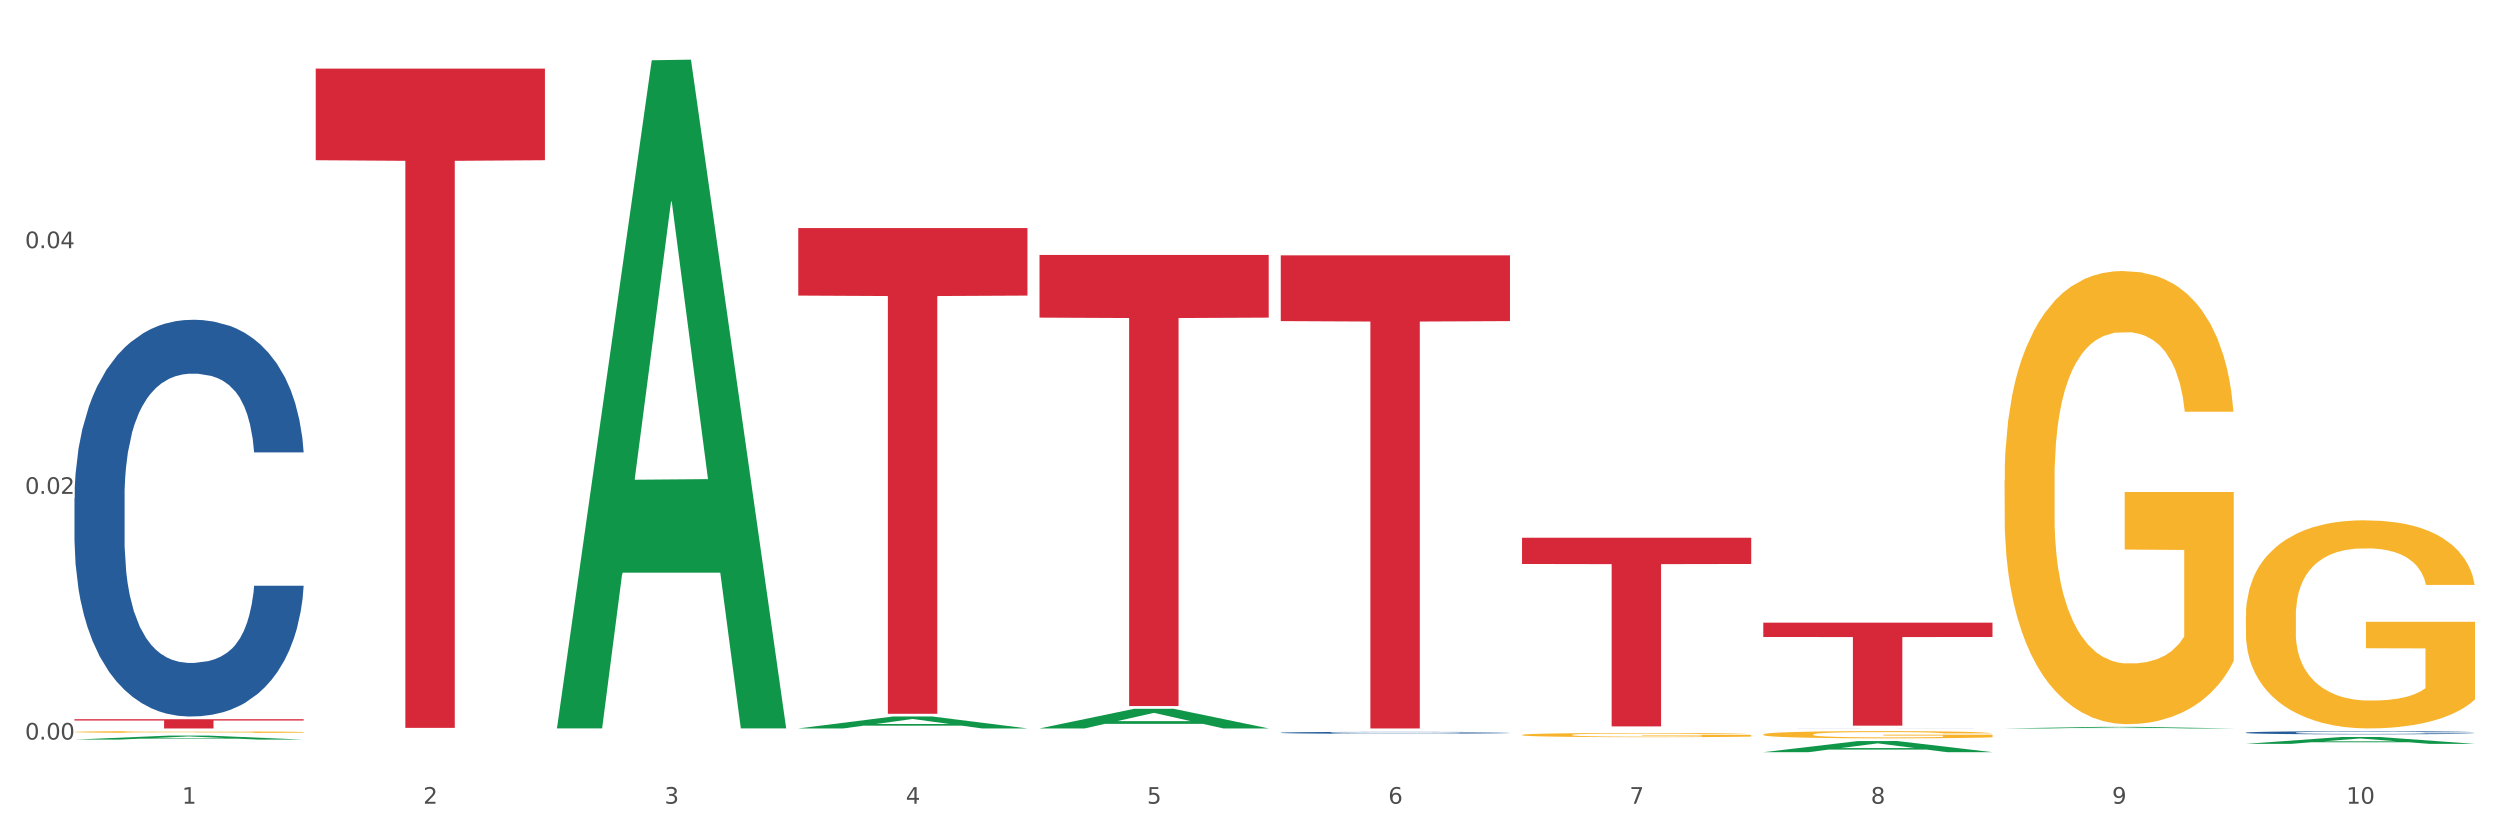 <?xml version="1.0" encoding="utf-8" standalone="no"?>
<!DOCTYPE svg PUBLIC "-//W3C//DTD SVG 1.1//EN"
  "http://www.w3.org/Graphics/SVG/1.1/DTD/svg11.dtd">
<svg xmlns:xlink="http://www.w3.org/1999/xlink" width="1080pt" height="360pt" viewBox="0 0 1080 360" xmlns="http://www.w3.org/2000/svg" version="1.1">
 <rect x="0" y="0" width="1080" height="360" fill="#333333" stroke="none"/>
 <defs>
  <style type="text/css">*{stroke-linejoin: round; stroke-linecap: butt}</style>
 </defs>
 <g id="figure_1">
  <g id="patch_1">
   <path d="M 0 360 
L 1080 360 
L 1080 0 
L 0 0 
z
" style="fill: #ffffff; stroke: #ffffff; stroke-linejoin: miter"/>
  </g>
  <g id="axes_1">
   <g id="matplotlib.axis_1">
    <g id="xtick_1">
     <g id="text_1">
      <!-- 1 -->
      <g style="fill: #4d4d4d" transform="translate(78.627 347.204) scale(0.096 -0.096)">
       <defs>
        <path id="DejaVuSans-31" d="M 794 531 
L 1825 531 
L 1825 4091 
L 703 3866 
L 703 4441 
L 1819 4666 
L 2450 4666 
L 2450 531 
L 3481 531 
L 3481 0 
L 794 0 
L 794 531 
z
" transform="scale(0.016)"/>
       </defs>
       <use xlink:href="#DejaVuSans-31"/>
      </g>
     </g>
    </g>
    <g id="xtick_2">
     <g id="text_2">
      <!-- 2 -->
      <g style="fill: #4d4d4d" transform="translate(182.851 347.204) scale(0.096 -0.096)">
       <defs>
        <path id="DejaVuSans-32" d="M 1228 531 
L 3431 531 
L 3431 0 
L 469 0 
L 469 531 
Q 828 903 1448 1529 
Q 2069 2156 2228 2338 
Q 2531 2678 2651 2914 
Q 2772 3150 2772 3378 
Q 2772 3750 2511 3984 
Q 2250 4219 1831 4219 
Q 1534 4219 1204 4116 
Q 875 4013 500 3803 
L 500 4441 
Q 881 4594 1212 4672 
Q 1544 4750 1819 4750 
Q 2544 4750 2975 4387 
Q 3406 4025 3406 3419 
Q 3406 3131 3298 2873 
Q 3191 2616 2906 2266 
Q 2828 2175 2409 1742 
Q 1991 1309 1228 531 
z
" transform="scale(0.016)"/>
       </defs>
       <use xlink:href="#DejaVuSans-32"/>
      </g>
     </g>
    </g>
    <g id="xtick_3">
     <g id="text_3">
      <!-- 3 -->
      <g style="fill: #4d4d4d" transform="translate(287.074 347.204) scale(0.096 -0.096)">
       <defs>
        <path id="DejaVuSans-33" d="M 2597 2516 
Q 3050 2419 3304 2112 
Q 3559 1806 3559 1356 
Q 3559 666 3084 287 
Q 2609 -91 1734 -91 
Q 1441 -91 1130 -33 
Q 819 25 488 141 
L 488 750 
Q 750 597 1062 519 
Q 1375 441 1716 441 
Q 2309 441 2620 675 
Q 2931 909 2931 1356 
Q 2931 1769 2642 2001 
Q 2353 2234 1838 2234 
L 1294 2234 
L 1294 2753 
L 1863 2753 
Q 2328 2753 2575 2939 
Q 2822 3125 2822 3475 
Q 2822 3834 2567 4026 
Q 2313 4219 1838 4219 
Q 1578 4219 1281 4162 
Q 984 4106 628 3988 
L 628 4550 
Q 988 4650 1302 4700 
Q 1616 4750 1894 4750 
Q 2613 4750 3031 4423 
Q 3450 4097 3450 3541 
Q 3450 3153 3228 2886 
Q 3006 2619 2597 2516 
z
" transform="scale(0.016)"/>
       </defs>
       <use xlink:href="#DejaVuSans-33"/>
      </g>
     </g>
    </g>
    <g id="xtick_4">
     <g id="text_4">
      <!-- 4 -->
      <g style="fill: #4d4d4d" transform="translate(391.298 347.204) scale(0.096 -0.096)">
       <defs>
        <path id="DejaVuSans-34" d="M 2419 4116 
L 825 1625 
L 2419 1625 
L 2419 4116 
z
M 2253 4666 
L 3047 4666 
L 3047 1625 
L 3713 1625 
L 3713 1100 
L 3047 1100 
L 3047 0 
L 2419 0 
L 2419 1100 
L 313 1100 
L 313 1709 
L 2253 4666 
z
" transform="scale(0.016)"/>
       </defs>
       <use xlink:href="#DejaVuSans-34"/>
      </g>
     </g>
    </g>
    <g id="xtick_5">
     <g id="text_5">
      <!-- 5 -->
      <g style="fill: #4d4d4d" transform="translate(495.522 347.204) scale(0.096 -0.096)">
       <defs>
        <path id="DejaVuSans-35" d="M 691 4666 
L 3169 4666 
L 3169 4134 
L 1269 4134 
L 1269 2991 
Q 1406 3038 1543 3061 
Q 1681 3084 1819 3084 
Q 2600 3084 3056 2656 
Q 3513 2228 3513 1497 
Q 3513 744 3044 326 
Q 2575 -91 1722 -91 
Q 1428 -91 1123 -41 
Q 819 9 494 109 
L 494 744 
Q 775 591 1075 516 
Q 1375 441 1709 441 
Q 2250 441 2565 725 
Q 2881 1009 2881 1497 
Q 2881 1984 2565 2268 
Q 2250 2553 1709 2553 
Q 1456 2553 1204 2497 
Q 953 2441 691 2322 
L 691 4666 
z
" transform="scale(0.016)"/>
       </defs>
       <use xlink:href="#DejaVuSans-35"/>
      </g>
     </g>
    </g>
    <g id="xtick_6">
     <g id="text_6">
      <!-- 6 -->
      <g style="fill: #4d4d4d" transform="translate(599.745 347.204) scale(0.096 -0.096)">
       <defs>
        <path id="DejaVuSans-36" d="M 2113 2584 
Q 1688 2584 1439 2293 
Q 1191 2003 1191 1497 
Q 1191 994 1439 701 
Q 1688 409 2113 409 
Q 2538 409 2786 701 
Q 3034 994 3034 1497 
Q 3034 2003 2786 2293 
Q 2538 2584 2113 2584 
z
M 3366 4563 
L 3366 3988 
Q 3128 4100 2886 4159 
Q 2644 4219 2406 4219 
Q 1781 4219 1451 3797 
Q 1122 3375 1075 2522 
Q 1259 2794 1537 2939 
Q 1816 3084 2150 3084 
Q 2853 3084 3261 2657 
Q 3669 2231 3669 1497 
Q 3669 778 3244 343 
Q 2819 -91 2113 -91 
Q 1303 -91 875 529 
Q 447 1150 447 2328 
Q 447 3434 972 4092 
Q 1497 4750 2381 4750 
Q 2619 4750 2861 4703 
Q 3103 4656 3366 4563 
z
" transform="scale(0.016)"/>
       </defs>
       <use xlink:href="#DejaVuSans-36"/>
      </g>
     </g>
    </g>
    <g id="xtick_7">
     <g id="text_7">
      <!-- 7 -->
      <g style="fill: #4d4d4d" transform="translate(703.969 347.204) scale(0.096 -0.096)">
       <defs>
        <path id="DejaVuSans-37" d="M 525 4666 
L 3525 4666 
L 3525 4397 
L 1831 0 
L 1172 0 
L 2766 4134 
L 525 4134 
L 525 4666 
z
" transform="scale(0.016)"/>
       </defs>
       <use xlink:href="#DejaVuSans-37"/>
      </g>
     </g>
    </g>
    <g id="xtick_8">
     <g id="text_8">
      <!-- 8 -->
      <g style="fill: #4d4d4d" transform="translate(808.193 347.204) scale(0.096 -0.096)">
       <defs>
        <path id="DejaVuSans-38" d="M 2034 2216 
Q 1584 2216 1326 1975 
Q 1069 1734 1069 1313 
Q 1069 891 1326 650 
Q 1584 409 2034 409 
Q 2484 409 2743 651 
Q 3003 894 3003 1313 
Q 3003 1734 2745 1975 
Q 2488 2216 2034 2216 
z
M 1403 2484 
Q 997 2584 770 2862 
Q 544 3141 544 3541 
Q 544 4100 942 4425 
Q 1341 4750 2034 4750 
Q 2731 4750 3128 4425 
Q 3525 4100 3525 3541 
Q 3525 3141 3298 2862 
Q 3072 2584 2669 2484 
Q 3125 2378 3379 2068 
Q 3634 1759 3634 1313 
Q 3634 634 3220 271 
Q 2806 -91 2034 -91 
Q 1263 -91 848 271 
Q 434 634 434 1313 
Q 434 1759 690 2068 
Q 947 2378 1403 2484 
z
M 1172 3481 
Q 1172 3119 1398 2916 
Q 1625 2713 2034 2713 
Q 2441 2713 2670 2916 
Q 2900 3119 2900 3481 
Q 2900 3844 2670 4047 
Q 2441 4250 2034 4250 
Q 1625 4250 1398 4047 
Q 1172 3844 1172 3481 
z
" transform="scale(0.016)"/>
       </defs>
       <use xlink:href="#DejaVuSans-38"/>
      </g>
     </g>
    </g>
    <g id="xtick_9">
     <g id="text_9">
      <!-- 9 -->
      <g style="fill: #4d4d4d" transform="translate(912.416 347.204) scale(0.096 -0.096)">
       <defs>
        <path id="DejaVuSans-39" d="M 703 97 
L 703 672 
Q 941 559 1184 500 
Q 1428 441 1663 441 
Q 2288 441 2617 861 
Q 2947 1281 2994 2138 
Q 2813 1869 2534 1725 
Q 2256 1581 1919 1581 
Q 1219 1581 811 2004 
Q 403 2428 403 3163 
Q 403 3881 828 4315 
Q 1253 4750 1959 4750 
Q 2769 4750 3195 4129 
Q 3622 3509 3622 2328 
Q 3622 1225 3098 567 
Q 2575 -91 1691 -91 
Q 1453 -91 1209 -44 
Q 966 3 703 97 
z
M 1959 2075 
Q 2384 2075 2632 2365 
Q 2881 2656 2881 3163 
Q 2881 3666 2632 3958 
Q 2384 4250 1959 4250 
Q 1534 4250 1286 3958 
Q 1038 3666 1038 3163 
Q 1038 2656 1286 2365 
Q 1534 2075 1959 2075 
z
" transform="scale(0.016)"/>
       </defs>
       <use xlink:href="#DejaVuSans-39"/>
      </g>
     </g>
    </g>
    <g id="xtick_10">
     <g id="text_10">
      <!-- 10 -->
      <g style="fill: #4d4d4d" transform="translate(1013.586 347.204) scale(0.096 -0.096)">
       <defs>
        <path id="DejaVuSans-30" d="M 2034 4250 
Q 1547 4250 1301 3770 
Q 1056 3291 1056 2328 
Q 1056 1369 1301 889 
Q 1547 409 2034 409 
Q 2525 409 2770 889 
Q 3016 1369 3016 2328 
Q 3016 3291 2770 3770 
Q 2525 4250 2034 4250 
z
M 2034 4750 
Q 2819 4750 3233 4129 
Q 3647 3509 3647 2328 
Q 3647 1150 3233 529 
Q 2819 -91 2034 -91 
Q 1250 -91 836 529 
Q 422 1150 422 2328 
Q 422 3509 836 4129 
Q 1250 4750 2034 4750 
z
" transform="scale(0.016)"/>
       </defs>
       <use xlink:href="#DejaVuSans-31"/>
       <use xlink:href="#DejaVuSans-30" transform="translate(63.623 0)"/>
      </g>
     </g>
    </g>
    <g id="xtick_11"/>
    <g id="xtick_12"/>
    <g id="xtick_13"/>
    <g id="xtick_14"/>
    <g id="xtick_15"/>
    <g id="xtick_16"/>
    <g id="xtick_17"/>
    <g id="xtick_18"/>
    <g id="xtick_19"/>
   </g>
   <g id="matplotlib.axis_2">
    <g id="ytick_1">
     <g id="text_11">
      <!-- 0.00 -->
      <g style="fill: #4d4d4d" transform="translate(10.8 319.494) scale(0.096 -0.096)">
       <defs>
        <path id="DejaVuSans-2e" d="M 684 794 
L 1344 794 
L 1344 0 
L 684 0 
L 684 794 
z
" transform="scale(0.016)"/>
       </defs>
       <use xlink:href="#DejaVuSans-30"/>
       <use xlink:href="#DejaVuSans-2e" transform="translate(63.623 0)"/>
       <use xlink:href="#DejaVuSans-30" transform="translate(95.41 0)"/>
       <use xlink:href="#DejaVuSans-30" transform="translate(159.033 0)"/>
      </g>
     </g>
    </g>
    <g id="ytick_2">
     <g id="text_12">
      <!-- 0.02 -->
      <g style="fill: #4d4d4d" transform="translate(10.8 213.351) scale(0.096 -0.096)">
       <use xlink:href="#DejaVuSans-30"/>
       <use xlink:href="#DejaVuSans-2e" transform="translate(63.623 0)"/>
       <use xlink:href="#DejaVuSans-30" transform="translate(95.41 0)"/>
       <use xlink:href="#DejaVuSans-32" transform="translate(159.033 0)"/>
      </g>
     </g>
    </g>
    <g id="ytick_3">
     <g id="text_13">
      <!-- 0.04 -->
      <g style="fill: #4d4d4d" transform="translate(10.8 107.208) scale(0.096 -0.096)">
       <use xlink:href="#DejaVuSans-30"/>
       <use xlink:href="#DejaVuSans-2e" transform="translate(63.623 0)"/>
       <use xlink:href="#DejaVuSans-30" transform="translate(95.41 0)"/>
       <use xlink:href="#DejaVuSans-34" transform="translate(159.033 0)"/>
      </g>
     </g>
    </g>
    <g id="ytick_4"/>
    <g id="ytick_5"/>
    <g id="ytick_6"/>
   </g>
   <g id="PolyCollection_1">
    <path d="M 32.175 319.509 
L 32.277 319.507 
L 73.107 317.773 
L 90.051 317.772 
L 131.187 319.512 
L 111.589 319.512 
L 102.709 319.107 
L 60.552 319.107 
L 60.246 319.113 
L 51.671 319.512 
L 32.175 319.512 
L 32.175 319.509 
L 65.86 318.865 
L 97.401 318.863 
L 81.783 318.143 
L 81.579 318.139 
L 81.375 318.144 
L 65.758 318.863 
L 65.86 318.865 
L 32.175 319.509 
z
" clip-path="url(#peb6fabd25b)" style="fill: #109648"/>
    <path d="M 761.74 314.671 
L 761.857 314.671 
L 761.857 314.671 
L 762.208 314.67 
L 763.496 314.668 
L 765.134 314.667 
L 767.943 314.665 
L 769.465 314.665 
L 771.454 314.664 
L 775.551 314.663 
L 780.232 314.662 
L 783.509 314.661 
L 785.967 314.661 
L 791.467 314.66 
L 794.627 314.66 
L 797.904 314.66 
L 800.713 314.66 
L 805.395 314.659 
L 809.14 314.659 
L 813.47 314.659 
L 817.098 314.659 
L 821.897 314.659 
L 828.919 314.66 
L 831.611 314.66 
L 835.239 314.66 
L 838.984 314.661 
L 842.027 314.661 
L 845.538 314.662 
L 849.166 314.662 
L 852.677 314.663 
L 855.135 314.664 
L 857.125 314.665 
L 858.88 314.666 
L 860.168 314.667 
L 860.753 314.668 
L 839.335 314.668 
L 838.75 314.667 
L 837.58 314.666 
L 836.409 314.666 
L 835.122 314.665 
L 833.132 314.665 
L 831.377 314.664 
L 828.451 314.664 
L 825.759 314.663 
L 823.535 314.663 
L 820.843 314.663 
L 815.109 314.663 
L 811.012 314.663 
L 808.438 314.663 
L 805.278 314.663 
L 802.586 314.663 
L 799.426 314.664 
L 796.968 314.664 
L 794.51 314.664 
L 793.106 314.665 
L 790.999 314.665 
L 789.595 314.666 
L 787.722 314.666 
L 786.669 314.667 
L 784.796 314.668 
L 783.977 314.669 
L 783.626 314.67 
L 783.392 314.671 
L 783.392 314.675 
L 784.094 314.677 
L 784.679 314.677 
L 785.616 314.678 
L 787.371 314.679 
L 789.946 314.68 
L 792.638 314.681 
L 794.862 314.681 
L 796.968 314.682 
L 799.075 314.682 
L 801.65 314.682 
L 803.756 314.683 
L 806.916 314.683 
L 810.661 314.683 
L 813.587 314.683 
L 819.556 314.683 
L 822.248 314.682 
L 824.823 314.682 
L 827.632 314.682 
L 829.855 314.682 
L 831.143 314.682 
L 833.249 314.681 
L 834.888 314.681 
L 836.292 314.68 
L 837.229 314.679 
L 838.282 314.679 
L 839.101 314.678 
L 839.335 314.677 
L 860.753 314.677 
L 860.285 314.678 
L 859.465 314.679 
L 857.827 314.68 
L 856.539 314.681 
L 854.55 314.682 
L 852.443 314.683 
L 849.517 314.683 
L 846.825 314.684 
L 844.017 314.684 
L 840.974 314.685 
L 835.473 314.685 
L 833.483 314.686 
L 829.27 314.686 
L 825.993 314.686 
L 821.195 314.686 
L 816.279 314.686 
L 811.13 314.686 
L 806.565 314.686 
L 801.533 314.686 
L 798.373 314.686 
L 794.862 314.686 
L 790.765 314.685 
L 786.903 314.685 
L 783.275 314.685 
L 779.881 314.684 
L 776.721 314.683 
L 772.625 314.682 
L 769.582 314.681 
L 767.358 314.68 
L 765.837 314.679 
L 764.315 314.678 
L 763.496 314.678 
L 762.208 314.676 
L 761.74 314.674 
L 761.74 314.671 
z
" clip-path="url(#peb6fabd25b)" style="fill: #255c99"/>
    <path d="M 970.188 316.49 
L 970.305 316.489 
L 970.305 316.454 
L 970.656 316.407 
L 971.943 316.321 
L 973.582 316.255 
L 976.39 316.178 
L 977.912 316.146 
L 979.902 316.11 
L 983.998 316.052 
L 988.679 316.003 
L 991.956 315.976 
L 994.414 315.958 
L 999.915 315.928 
L 1003.075 315.914 
L 1006.352 315.903 
L 1009.161 315.895 
L 1013.842 315.887 
L 1017.587 315.883 
L 1021.917 315.882 
L 1025.546 315.883 
L 1030.344 315.888 
L 1037.366 315.903 
L 1040.058 315.912 
L 1043.686 315.926 
L 1047.431 315.946 
L 1050.474 315.966 
L 1053.985 315.994 
L 1057.613 316.031 
L 1061.125 316.078 
L 1063.582 316.122 
L 1065.572 316.167 
L 1067.327 316.223 
L 1068.615 316.283 
L 1069.2 316.334 
L 1047.782 316.334 
L 1047.197 316.288 
L 1046.027 316.239 
L 1044.857 316.206 
L 1043.569 316.178 
L 1041.58 316.148 
L 1039.824 316.128 
L 1036.898 316.104 
L 1034.206 316.089 
L 1031.983 316.081 
L 1029.291 316.073 
L 1023.556 316.066 
L 1019.46 316.066 
L 1016.885 316.068 
L 1013.725 316.075 
L 1011.033 316.083 
L 1007.873 316.098 
L 1005.415 316.114 
L 1002.958 316.135 
L 1001.553 316.15 
L 999.447 316.177 
L 998.042 316.199 
L 996.17 316.238 
L 995.116 316.265 
L 993.244 316.335 
L 992.424 316.387 
L 992.073 316.423 
L 991.839 316.463 
L 991.839 316.655 
L 992.541 316.742 
L 993.127 316.779 
L 994.063 316.821 
L 995.818 316.875 
L 998.393 316.928 
L 1001.085 316.967 
L 1003.309 316.99 
L 1005.415 317.007 
L 1007.522 317.021 
L 1010.097 317.033 
L 1012.203 317.041 
L 1015.363 317.048 
L 1019.109 317.052 
L 1022.035 317.052 
L 1028.003 317.046 
L 1030.695 317.04 
L 1033.27 317.031 
L 1036.079 317.017 
L 1038.303 317.003 
L 1039.59 316.991 
L 1041.697 316.968 
L 1043.335 316.943 
L 1044.739 316.915 
L 1045.676 316.89 
L 1046.729 316.853 
L 1047.548 316.811 
L 1047.782 316.789 
L 1069.2 316.789 
L 1068.732 316.833 
L 1067.913 316.877 
L 1066.274 316.935 
L 1064.987 316.968 
L 1062.997 317.009 
L 1060.89 317.043 
L 1057.965 317.082 
L 1055.273 317.11 
L 1052.464 317.135 
L 1049.421 317.157 
L 1043.92 317.188 
L 1041.931 317.197 
L 1037.717 317.211 
L 1034.44 317.22 
L 1029.642 317.229 
L 1024.726 317.234 
L 1019.577 317.235 
L 1015.012 317.232 
L 1009.98 317.225 
L 1006.82 317.218 
L 1003.309 317.206 
L 999.212 317.189 
L 995.35 317.168 
L 991.722 317.143 
L 988.328 317.115 
L 985.168 317.083 
L 981.072 317.03 
L 978.029 316.978 
L 975.805 316.93 
L 974.284 316.889 
L 972.762 316.837 
L 971.943 316.801 
L 970.656 316.715 
L 970.188 316.634 
L 970.188 316.49 
z
" clip-path="url(#peb6fabd25b)" style="fill: #255c99"/>
    <path d="M 32.175 316.2 
L 32.292 316.199 
L 32.292 316.174 
L 32.526 316.153 
L 33.695 316.1 
L 35.448 316.057 
L 36.734 316.034 
L 38.02 316.015 
L 39.54 315.996 
L 41.41 315.977 
L 44.8 315.948 
L 46.904 315.933 
L 49.476 315.918 
L 54.152 315.896 
L 57.542 315.883 
L 61.049 315.873 
L 66.777 315.86 
L 70.517 315.854 
L 74.492 315.85 
L 79.285 315.847 
L 82.909 315.847 
L 90.858 315.849 
L 97.638 315.855 
L 100.911 315.86 
L 105.119 315.868 
L 107.34 315.874 
L 110.964 315.885 
L 114.705 315.9 
L 117.277 315.912 
L 121.134 315.936 
L 124.057 315.96 
L 126.745 315.989 
L 128.148 316.009 
L 129.2 316.028 
L 130.135 316.05 
L 131.071 316.084 
L 110.029 316.084 
L 109.211 316.06 
L 107.925 316.037 
L 106.054 316.014 
L 104.418 316 
L 101.612 315.983 
L 99.041 315.972 
L 96.352 315.963 
L 93.079 315.956 
L 90.507 315.953 
L 86.883 315.95 
L 79.752 315.951 
L 74.96 315.956 
L 71.686 315.963 
L 69.582 315.97 
L 67.712 315.977 
L 65.608 315.986 
L 63.153 316.001 
L 61.399 316.014 
L 59.646 316.031 
L 58.243 316.048 
L 56.957 316.067 
L 55.905 316.088 
L 55.087 316.11 
L 54.386 316.137 
L 53.801 316.181 
L 53.801 316.276 
L 54.035 316.298 
L 54.619 316.327 
L 55.321 316.348 
L 56.49 316.374 
L 57.542 316.392 
L 59.529 316.417 
L 61.75 316.438 
L 63.504 316.451 
L 65.257 316.462 
L 68.296 316.477 
L 71.686 316.49 
L 74.609 316.498 
L 78.583 316.505 
L 81.272 316.507 
L 83.61 316.509 
L 89.338 316.509 
L 93.429 316.507 
L 97.988 316.502 
L 101.495 316.496 
L 104.418 316.488 
L 107.691 316.475 
L 109.795 316.463 
L 109.795 316.317 
L 84.078 316.317 
L 84.078 316.22 
L 131.187 316.22 
L 131.187 316.505 
L 129.2 316.519 
L 126.979 316.533 
L 124.641 316.544 
L 121.134 316.559 
L 116.926 316.573 
L 113.185 316.583 
L 109.211 316.591 
L 104.535 316.599 
L 98.456 316.606 
L 94.715 316.609 
L 90.039 316.611 
L 84.545 316.611 
L 79.752 316.61 
L 75.076 316.607 
L 70.167 316.6 
L 65.374 316.591 
L 61.75 316.582 
L 58.126 316.571 
L 54.269 316.556 
L 51.229 316.542 
L 48.891 316.53 
L 46.32 316.514 
L 43.514 316.493 
L 41.41 316.474 
L 39.54 316.454 
L 37.552 316.429 
L 36.15 316.408 
L 34.747 316.38 
L 33.928 316.36 
L 32.993 316.329 
L 32.292 316.285 
L 32.175 316.2 
z
" clip-path="url(#peb6fabd25b)" style="fill: #f7b32b"/>
    <path d="M 657.517 317.486 
L 657.634 317.484 
L 657.634 317.425 
L 657.867 317.373 
L 659.036 317.249 
L 660.79 317.146 
L 662.076 317.091 
L 663.362 317.046 
L 664.881 317.001 
L 666.752 316.955 
L 670.142 316.887 
L 672.246 316.852 
L 674.818 316.816 
L 679.493 316.762 
L 682.884 316.733 
L 686.39 316.708 
L 692.118 316.678 
L 695.859 316.665 
L 699.834 316.655 
L 704.627 316.648 
L 708.25 316.646 
L 716.199 316.651 
L 722.979 316.666 
L 726.253 316.678 
L 730.461 316.698 
L 732.682 316.711 
L 736.306 316.738 
L 740.047 316.772 
L 742.618 316.802 
L 746.476 316.859 
L 749.398 316.915 
L 752.087 316.985 
L 753.49 317.033 
L 754.542 317.078 
L 755.477 317.129 
L 756.412 317.21 
L 735.371 317.21 
L 734.552 317.152 
L 733.266 317.098 
L 731.396 317.045 
L 729.76 317.011 
L 726.954 316.97 
L 724.382 316.943 
L 721.694 316.923 
L 718.42 316.907 
L 715.849 316.898 
L 712.225 316.892 
L 705.094 316.894 
L 700.301 316.907 
L 697.028 316.923 
L 694.924 316.938 
L 693.054 316.955 
L 690.949 316.978 
L 688.495 317.013 
L 686.741 317.045 
L 684.988 317.084 
L 683.585 317.124 
L 682.299 317.171 
L 681.247 317.22 
L 680.429 317.272 
L 679.727 317.335 
L 679.143 317.439 
L 679.143 317.667 
L 679.377 317.718 
L 679.961 317.786 
L 680.662 317.838 
L 681.831 317.899 
L 682.884 317.941 
L 684.871 318 
L 687.092 318.05 
L 688.845 318.082 
L 690.599 318.108 
L 693.638 318.145 
L 697.028 318.175 
L 699.951 318.193 
L 703.925 318.21 
L 706.614 318.216 
L 708.952 318.219 
L 714.68 318.219 
L 718.771 318.214 
L 723.33 318.203 
L 726.837 318.188 
L 729.76 318.17 
L 733.033 318.14 
L 735.137 318.112 
L 735.137 317.765 
L 709.419 317.763 
L 709.419 317.532 
L 756.529 317.532 
L 756.529 318.21 
L 754.542 318.244 
L 752.321 318.276 
L 749.983 318.304 
L 746.476 318.339 
L 742.268 318.372 
L 738.527 318.395 
L 734.552 318.415 
L 729.876 318.434 
L 723.798 318.45 
L 720.057 318.457 
L 715.381 318.462 
L 709.887 318.463 
L 705.094 318.46 
L 700.418 318.452 
L 695.508 318.437 
L 690.716 318.415 
L 687.092 318.394 
L 683.468 318.367 
L 679.61 318.332 
L 676.571 318.299 
L 674.233 318.269 
L 671.661 318.231 
L 668.856 318.181 
L 666.752 318.136 
L 664.881 318.09 
L 662.894 318.03 
L 661.491 317.979 
L 660.088 317.914 
L 659.27 317.866 
L 658.335 317.791 
L 657.634 317.687 
L 657.517 317.486 
z
" clip-path="url(#peb6fabd25b)" style="fill: #f7b32b"/>
    <path d="M 761.74 317.288 
L 761.857 317.285 
L 761.857 317.183 
L 762.091 317.094 
L 763.26 316.881 
L 765.013 316.704 
L 766.299 316.61 
L 767.585 316.533 
L 769.105 316.456 
L 770.975 316.377 
L 774.365 316.26 
L 776.469 316.2 
L 779.041 316.137 
L 783.717 316.046 
L 787.107 315.995 
L 790.614 315.952 
L 796.342 315.901 
L 800.083 315.878 
L 804.057 315.861 
L 808.85 315.85 
L 812.474 315.847 
L 820.423 315.855 
L 827.203 315.881 
L 830.476 315.901 
L 834.685 315.935 
L 836.906 315.958 
L 840.529 316.003 
L 844.27 316.063 
L 846.842 316.115 
L 850.7 316.211 
L 853.622 316.308 
L 856.311 316.428 
L 857.713 316.51 
L 858.766 316.587 
L 859.701 316.676 
L 860.636 316.815 
L 839.594 316.815 
L 838.776 316.716 
L 837.49 316.622 
L 835.62 316.53 
L 833.983 316.473 
L 831.178 316.402 
L 828.606 316.357 
L 825.917 316.322 
L 822.644 316.294 
L 820.072 316.28 
L 816.448 316.268 
L 809.318 316.271 
L 804.525 316.294 
L 801.252 316.322 
L 799.148 316.348 
L 797.277 316.377 
L 795.173 316.416 
L 792.718 316.476 
L 790.965 316.53 
L 789.211 316.599 
L 787.809 316.667 
L 786.523 316.747 
L 785.471 316.832 
L 784.652 316.921 
L 783.951 317.029 
L 783.366 317.208 
L 783.366 317.599 
L 783.6 317.687 
L 784.185 317.804 
L 784.886 317.892 
L 786.055 317.997 
L 787.107 318.069 
L 789.094 318.171 
L 791.315 318.257 
L 793.069 318.311 
L 794.822 318.356 
L 797.862 318.419 
L 801.252 318.47 
L 804.174 318.502 
L 808.149 318.53 
L 810.837 318.541 
L 813.175 318.547 
L 818.903 318.547 
L 822.995 318.539 
L 827.554 318.519 
L 831.061 318.493 
L 833.983 318.462 
L 837.256 318.41 
L 839.36 318.362 
L 839.36 317.767 
L 813.643 317.764 
L 813.643 317.368 
L 860.753 317.368 
L 860.753 318.53 
L 858.766 318.59 
L 856.544 318.644 
L 854.206 318.692 
L 850.7 318.752 
L 846.491 318.809 
L 842.751 318.849 
L 838.776 318.883 
L 834.1 318.915 
L 828.021 318.943 
L 824.281 318.954 
L 819.605 318.963 
L 814.111 318.966 
L 809.318 318.96 
L 804.642 318.946 
L 799.732 318.92 
L 794.939 318.883 
L 791.315 318.846 
L 787.692 318.801 
L 783.834 318.741 
L 780.795 318.684 
L 778.457 318.633 
L 775.885 318.567 
L 773.079 318.482 
L 770.975 318.405 
L 769.105 318.325 
L 767.118 318.222 
L 765.715 318.134 
L 764.312 318.023 
L 763.494 317.94 
L 762.559 317.812 
L 761.857 317.633 
L 761.74 317.288 
z
" clip-path="url(#peb6fabd25b)" style="fill: #f7b32b"/>
    <path d="M 865.964 207.544 
L 866.081 207.366 
L 866.081 200.929 
L 866.315 195.387 
L 867.484 181.977 
L 869.237 170.892 
L 870.523 164.992 
L 871.809 160.164 
L 873.329 155.337 
L 875.199 150.331 
L 878.589 143 
L 880.693 139.246 
L 883.265 135.312 
L 887.941 129.591 
L 891.331 126.373 
L 894.838 123.691 
L 900.566 120.472 
L 904.306 119.042 
L 908.281 117.969 
L 913.074 117.254 
L 916.698 117.075 
L 924.647 117.612 
L 931.427 119.221 
L 934.7 120.472 
L 938.908 122.618 
L 941.129 124.048 
L 944.753 126.909 
L 948.494 130.664 
L 951.066 133.882 
L 954.923 139.961 
L 957.846 146.04 
L 960.534 153.549 
L 961.937 158.734 
L 962.989 163.561 
L 963.924 169.104 
L 964.859 177.865 
L 943.818 177.865 
L 943 171.607 
L 941.714 165.707 
L 939.843 159.986 
L 938.207 156.41 
L 935.401 151.94 
L 932.829 149.079 
L 930.141 146.934 
L 926.868 145.146 
L 924.296 144.252 
L 920.672 143.537 
L 913.541 143.715 
L 908.749 145.146 
L 905.475 146.934 
L 903.371 148.543 
L 901.501 150.331 
L 899.397 152.834 
L 896.942 156.588 
L 895.188 159.986 
L 893.435 164.277 
L 892.032 168.568 
L 890.746 173.574 
L 889.694 178.938 
L 888.876 184.48 
L 888.175 191.274 
L 887.59 202.538 
L 887.59 227.033 
L 887.824 232.575 
L 888.408 239.906 
L 889.11 245.448 
L 890.279 252.064 
L 891.331 256.534 
L 893.318 262.97 
L 895.539 268.334 
L 897.293 271.731 
L 899.046 274.592 
L 902.085 278.525 
L 905.475 281.743 
L 908.398 283.71 
L 912.372 285.498 
L 915.061 286.213 
L 917.399 286.571 
L 923.127 286.571 
L 927.218 286.034 
L 931.777 284.783 
L 935.284 283.174 
L 938.207 281.207 
L 941.48 277.989 
L 943.584 274.949 
L 943.584 237.582 
L 917.867 237.403 
L 917.867 212.551 
L 964.976 212.551 
L 964.976 285.498 
L 962.989 289.253 
L 960.768 292.65 
L 958.43 295.689 
L 954.923 299.444 
L 950.715 303.02 
L 946.974 305.523 
L 943 307.668 
L 938.324 309.635 
L 932.245 311.423 
L 928.504 312.138 
L 923.828 312.675 
L 918.334 312.853 
L 913.541 312.496 
L 908.865 311.602 
L 903.956 309.993 
L 899.163 307.668 
L 895.539 305.344 
L 891.915 302.483 
L 888.058 298.729 
L 885.018 295.153 
L 882.68 291.935 
L 880.109 287.822 
L 877.303 282.459 
L 875.199 277.631 
L 873.329 272.625 
L 871.341 266.188 
L 869.938 260.646 
L 868.536 253.673 
L 867.717 248.488 
L 866.782 240.442 
L 866.081 229.178 
L 865.964 207.544 
z
" clip-path="url(#peb6fabd25b)" style="fill: #f7b32b"/>
    <path d="M 970.188 266.32 
L 970.304 266.238 
L 970.304 263.282 
L 970.538 260.736 
L 971.707 254.577 
L 973.461 249.486 
L 974.747 246.776 
L 976.032 244.559 
L 977.552 242.342 
L 979.422 240.043 
L 982.813 236.676 
L 984.917 234.952 
L 987.488 233.145 
L 992.164 230.517 
L 995.554 229.039 
L 999.061 227.807 
L 1004.789 226.329 
L 1008.53 225.672 
L 1012.505 225.18 
L 1017.297 224.851 
L 1020.921 224.769 
L 1028.87 225.016 
L 1035.65 225.755 
L 1038.923 226.329 
L 1043.132 227.315 
L 1045.353 227.972 
L 1048.977 229.286 
L 1052.717 231.01 
L 1055.289 232.488 
L 1059.147 235.28 
L 1062.069 238.072 
L 1064.758 241.521 
L 1066.161 243.902 
L 1067.213 246.119 
L 1068.148 248.665 
L 1069.083 252.689 
L 1048.041 252.689 
L 1047.223 249.815 
L 1045.937 247.105 
L 1044.067 244.477 
L 1042.43 242.835 
L 1039.625 240.782 
L 1037.053 239.468 
L 1034.364 238.483 
L 1031.091 237.661 
L 1028.52 237.251 
L 1024.896 236.922 
L 1017.765 237.004 
L 1012.972 237.661 
L 1009.699 238.483 
L 1007.595 239.222 
L 1005.724 240.043 
L 1003.62 241.192 
L 1001.165 242.917 
L 999.412 244.477 
L 997.659 246.448 
L 996.256 248.419 
L 994.97 250.718 
L 993.918 253.181 
L 993.1 255.727 
L 992.398 258.847 
L 991.814 264.021 
L 991.814 275.271 
L 992.047 277.816 
L 992.632 281.183 
L 993.333 283.729 
L 994.502 286.767 
L 995.554 288.82 
L 997.542 291.776 
L 999.763 294.239 
L 1001.516 295.8 
L 1003.27 297.114 
L 1006.309 298.92 
L 1009.699 300.398 
L 1012.621 301.301 
L 1016.596 302.123 
L 1019.285 302.451 
L 1021.623 302.615 
L 1027.351 302.615 
L 1031.442 302.369 
L 1036.001 301.794 
L 1039.508 301.055 
L 1042.43 300.152 
L 1045.704 298.674 
L 1047.808 297.278 
L 1047.808 280.115 
L 1022.09 280.033 
L 1022.09 268.619 
L 1069.2 268.619 
L 1069.2 302.123 
L 1067.213 303.847 
L 1064.992 305.407 
L 1062.654 306.803 
L 1059.147 308.528 
L 1054.938 310.17 
L 1051.198 311.32 
L 1047.223 312.305 
L 1042.547 313.208 
L 1036.469 314.029 
L 1032.728 314.358 
L 1028.052 314.604 
L 1022.558 314.686 
L 1017.765 314.522 
L 1013.089 314.112 
L 1008.179 313.373 
L 1003.387 312.305 
L 999.763 311.238 
L 996.139 309.924 
L 992.281 308.199 
L 989.242 306.557 
L 986.904 305.079 
L 984.332 303.19 
L 981.527 300.727 
L 979.422 298.51 
L 977.552 296.21 
L 975.565 293.254 
L 974.162 290.708 
L 972.759 287.506 
L 971.941 285.125 
L 971.006 281.429 
L 970.304 276.256 
L 970.188 266.32 
z
" clip-path="url(#peb6fabd25b)" style="fill: #f7b32b"/>
    <path d="M 32.175 310.705 
L 131.187 310.705 
L 131.187 311.258 
L 92.239 311.262 
L 92.239 314.686 
L 70.888 314.686 
L 70.888 311.262 
L 32.175 311.258 
L 32.175 310.709 
L 32.175 310.705 
z
" clip-path="url(#peb6fabd25b)" style="fill: #d62839"/>
    <path d="M 136.399 29.633 
L 235.411 29.633 
L 235.411 69.213 
L 196.463 69.481 
L 196.463 314.45 
L 175.112 314.45 
L 175.112 69.481 
L 136.399 69.213 
L 136.399 29.901 
L 136.399 29.633 
z
" clip-path="url(#peb6fabd25b)" style="fill: #d62839"/>
    <path d="M 344.846 98.534 
L 443.858 98.534 
L 443.858 127.693 
L 404.91 127.89 
L 404.91 308.361 
L 383.559 308.361 
L 383.559 127.89 
L 344.846 127.693 
L 344.846 98.731 
L 344.846 98.534 
z
" clip-path="url(#peb6fabd25b)" style="fill: #d62839"/>
    <path d="M 449.069 110.127 
L 548.082 110.127 
L 548.082 137.211 
L 509.134 137.394 
L 509.134 305.026 
L 487.783 305.026 
L 487.783 137.394 
L 449.069 137.211 
L 449.069 110.31 
L 449.069 110.127 
z
" clip-path="url(#peb6fabd25b)" style="fill: #d62839"/>
    <path d="M 553.293 110.313 
L 652.306 110.313 
L 652.306 138.714 
L 613.358 138.906 
L 613.358 314.686 
L 592.006 314.686 
L 592.006 138.906 
L 553.293 138.714 
L 553.293 110.505 
L 553.293 110.313 
z
" clip-path="url(#peb6fabd25b)" style="fill: #d62839"/>
    <path d="M 657.517 232.311 
L 756.529 232.311 
L 756.529 243.635 
L 717.581 243.711 
L 717.581 313.793 
L 696.23 313.793 
L 696.23 243.711 
L 657.517 243.635 
L 657.517 232.388 
L 657.517 232.311 
z
" clip-path="url(#peb6fabd25b)" style="fill: #d62839"/>
    <path d="M 761.74 268.988 
L 860.753 268.988 
L 860.753 275.173 
L 821.805 275.215 
L 821.805 313.499 
L 800.454 313.499 
L 800.454 275.215 
L 761.74 275.173 
L 761.74 269.029 
L 761.74 268.988 
z
" clip-path="url(#peb6fabd25b)" style="fill: #d62839"/>
    <path d="M 553.293 316.536 
L 553.41 316.535 
L 553.41 316.514 
L 553.761 316.485 
L 555.049 316.432 
L 556.687 316.393 
L 559.496 316.346 
L 561.017 316.326 
L 563.007 316.304 
L 567.103 316.269 
L 571.785 316.239 
L 575.062 316.222 
L 577.52 316.212 
L 583.02 316.193 
L 586.18 316.185 
L 589.457 316.178 
L 592.266 316.174 
L 596.948 316.168 
L 600.693 316.166 
L 605.023 316.165 
L 608.651 316.166 
L 613.45 316.169 
L 620.472 316.178 
L 623.164 316.183 
L 626.792 316.192 
L 630.537 316.204 
L 633.58 316.216 
L 637.091 316.234 
L 640.719 316.256 
L 644.23 316.285 
L 646.688 316.311 
L 648.677 316.339 
L 650.433 316.373 
L 651.72 316.41 
L 652.306 316.441 
L 630.888 316.441 
L 630.303 316.413 
L 629.132 316.383 
L 627.962 316.362 
L 626.675 316.346 
L 624.685 316.327 
L 622.929 316.315 
L 620.004 316.301 
L 617.312 316.292 
L 615.088 316.286 
L 612.396 316.282 
L 606.661 316.277 
L 602.565 316.277 
L 599.99 316.279 
L 596.83 316.283 
L 594.139 316.288 
L 590.979 316.297 
L 588.521 316.307 
L 586.063 316.32 
L 584.659 316.329 
L 582.552 316.345 
L 581.148 316.359 
L 579.275 316.382 
L 578.222 316.399 
L 576.349 316.441 
L 575.53 316.473 
L 575.179 316.495 
L 574.945 316.519 
L 574.945 316.636 
L 575.647 316.689 
L 576.232 316.712 
L 577.168 316.737 
L 578.924 316.77 
L 581.499 316.803 
L 584.191 316.826 
L 586.414 316.84 
L 588.521 316.851 
L 590.628 316.859 
L 593.202 316.867 
L 595.309 316.871 
L 598.469 316.876 
L 602.214 316.878 
L 605.14 316.878 
L 611.109 316.874 
L 613.801 316.87 
L 616.375 316.865 
L 619.184 316.857 
L 621.408 316.848 
L 622.695 316.841 
L 624.802 316.827 
L 626.441 316.812 
L 627.845 316.794 
L 628.781 316.779 
L 629.835 316.757 
L 630.654 316.731 
L 630.888 316.718 
L 652.306 316.718 
L 651.837 316.745 
L 651.018 316.771 
L 649.38 316.807 
L 648.092 316.827 
L 646.103 316.852 
L 643.996 316.873 
L 641.07 316.896 
L 638.378 316.913 
L 635.569 316.928 
L 632.526 316.942 
L 627.026 316.961 
L 625.036 316.966 
L 620.823 316.975 
L 617.546 316.98 
L 612.747 316.986 
L 607.832 316.989 
L 602.682 316.989 
L 598.118 316.988 
L 593.085 316.983 
L 589.925 316.979 
L 586.414 316.972 
L 582.318 316.962 
L 578.456 316.949 
L 574.828 316.934 
L 571.434 316.916 
L 568.274 316.897 
L 564.177 316.864 
L 561.135 316.833 
L 558.911 316.803 
L 557.389 316.779 
L 555.868 316.747 
L 555.049 316.725 
L 553.761 316.673 
L 553.293 316.624 
L 553.293 316.536 
z
" clip-path="url(#peb6fabd25b)" style="fill: #255c99"/>
    <path d="M 32.175 215.151 
L 32.292 214.995 
L 32.292 210.612 
L 32.643 204.663 
L 33.931 193.705 
L 35.569 185.409 
L 38.378 175.703 
L 39.899 171.633 
L 41.889 167.093 
L 45.985 159.736 
L 50.667 153.474 
L 53.944 150.031 
L 56.401 147.839 
L 61.902 143.925 
L 65.062 142.204 
L 68.339 140.795 
L 71.148 139.855 
L 75.829 138.76 
L 79.575 138.29 
L 83.905 138.133 
L 87.533 138.29 
L 92.331 138.916 
L 99.354 140.795 
L 102.045 141.89 
L 105.674 143.769 
L 109.419 146.274 
L 112.462 148.778 
L 115.973 152.379 
L 119.601 157.075 
L 123.112 163.023 
L 125.57 168.502 
L 127.559 174.294 
L 129.315 181.339 
L 130.602 189.009 
L 131.187 195.427 
L 109.77 195.427 
L 109.185 189.635 
L 108.014 183.374 
L 106.844 179.147 
L 105.557 175.703 
L 103.567 171.79 
L 101.811 169.285 
L 98.886 166.311 
L 96.194 164.432 
L 93.97 163.336 
L 91.278 162.397 
L 85.543 161.458 
L 81.447 161.458 
L 78.872 161.771 
L 75.712 162.554 
L 73.021 163.65 
L 69.861 165.528 
L 67.403 167.563 
L 64.945 170.224 
L 63.541 172.103 
L 61.434 175.547 
L 60.03 178.364 
L 58.157 183.217 
L 57.104 186.661 
L 55.231 195.584 
L 54.412 202.158 
L 54.061 206.698 
L 53.827 211.707 
L 53.827 236.128 
L 54.529 247.085 
L 55.114 251.782 
L 56.05 257.104 
L 57.806 263.992 
L 60.381 270.723 
L 63.072 275.576 
L 65.296 278.55 
L 67.403 280.742 
L 69.509 282.463 
L 72.084 284.029 
L 74.191 284.968 
L 77.351 285.907 
L 81.096 286.377 
L 84.022 286.377 
L 89.991 285.594 
L 92.683 284.812 
L 95.257 283.716 
L 98.066 281.994 
L 100.29 280.115 
L 101.577 278.706 
L 103.684 275.732 
L 105.322 272.601 
L 106.727 269.001 
L 107.663 265.87 
L 108.717 261.174 
L 109.536 255.852 
L 109.77 253.034 
L 131.187 253.034 
L 130.719 258.669 
L 129.9 264.148 
L 128.262 271.506 
L 126.974 275.732 
L 124.985 280.898 
L 122.878 285.281 
L 119.952 290.134 
L 117.26 293.734 
L 114.451 296.865 
L 111.408 299.683 
L 105.908 303.596 
L 103.918 304.692 
L 99.705 306.571 
L 96.428 307.666 
L 91.629 308.762 
L 86.714 309.388 
L 81.564 309.545 
L 77 309.232 
L 71.967 308.293 
L 68.807 307.353 
L 65.296 305.944 
L 61.2 303.753 
L 57.338 301.092 
L 53.71 297.961 
L 50.316 294.36 
L 47.156 290.29 
L 43.059 283.559 
L 40.016 276.985 
L 37.793 270.879 
L 36.271 265.714 
L 34.75 259.139 
L 33.931 254.599 
L 32.643 243.642 
L 32.175 233.466 
L 32.175 215.151 
z
" clip-path="url(#peb6fabd25b)" style="fill: #255c99"/>
    <path d="M 240.622 314.128 
L 240.724 313.857 
L 281.554 26.031 
L 298.499 25.759 
L 339.635 314.67 
L 320.036 314.67 
L 311.156 247.394 
L 268.999 247.394 
L 268.693 248.479 
L 260.118 314.67 
L 240.622 314.67 
L 240.622 314.128 
L 274.307 207.244 
L 305.848 206.973 
L 290.231 87.34 
L 290.026 86.797 
L 289.822 87.611 
L 274.205 206.973 
L 274.307 207.244 
L 240.622 314.128 
z
" clip-path="url(#peb6fabd25b)" style="fill: #109648"/>
    <path d="M 344.846 314.677 
L 344.948 314.672 
L 385.778 309.526 
L 402.722 309.521 
L 443.858 314.686 
L 424.26 314.686 
L 415.379 313.484 
L 373.223 313.484 
L 372.916 313.503 
L 364.342 314.686 
L 344.846 314.686 
L 344.846 314.677 
L 378.53 312.766 
L 410.072 312.761 
L 394.454 310.622 
L 394.25 310.612 
L 394.046 310.627 
L 378.428 312.761 
L 378.53 312.766 
L 344.846 314.677 
z
" clip-path="url(#peb6fabd25b)" style="fill: #109648"/>
    <path d="M 970.188 321.345 
L 970.29 321.342 
L 1011.12 318.398 
L 1028.064 318.395 
L 1069.2 321.351 
L 1049.602 321.351 
L 1040.721 320.663 
L 998.564 320.663 
L 998.258 320.674 
L 989.684 321.351 
L 970.188 321.351 
L 970.188 321.345 
L 1003.872 320.252 
L 1035.413 320.249 
L 1019.796 319.025 
L 1019.592 319.02 
L 1019.388 319.028 
L 1003.77 320.249 
L 1003.872 320.252 
L 970.188 321.345 
z
" clip-path="url(#peb6fabd25b)" style="fill: #109648"/>
    <path d="M 865.964 314.685 
L 866.066 314.685 
L 906.896 314.014 
L 923.84 314.014 
L 964.976 314.686 
L 945.378 314.686 
L 936.498 314.53 
L 894.341 314.53 
L 894.034 314.532 
L 885.46 314.686 
L 865.964 314.686 
L 865.964 314.685 
L 899.649 314.436 
L 931.19 314.436 
L 915.572 314.157 
L 915.368 314.156 
L 915.164 314.158 
L 899.547 314.436 
L 899.649 314.436 
L 865.964 314.685 
z
" clip-path="url(#peb6fabd25b)" style="fill: #109648"/>
    <path d="M 761.74 324.94 
L 761.842 324.936 
L 802.672 320.131 
L 819.617 320.126 
L 860.753 324.95 
L 841.154 324.95 
L 832.274 323.826 
L 790.117 323.826 
L 789.811 323.844 
L 781.237 324.95 
L 761.74 324.95 
L 761.74 324.94 
L 795.425 323.156 
L 826.966 323.152 
L 811.349 321.154 
L 811.144 321.145 
L 810.94 321.159 
L 795.323 323.152 
L 795.425 323.156 
L 761.74 324.94 
z
" clip-path="url(#peb6fabd25b)" style="fill: #109648"/>
    <path d="M 449.069 314.67 
L 449.172 314.662 
L 490.001 306.194 
L 506.946 306.186 
L 548.082 314.686 
L 528.484 314.686 
L 519.603 312.707 
L 477.446 312.707 
L 477.14 312.739 
L 468.566 314.686 
L 449.069 314.686 
L 449.069 314.67 
L 482.754 311.526 
L 514.295 311.518 
L 498.678 307.998 
L 498.474 307.982 
L 498.269 308.006 
L 482.652 311.518 
L 482.754 311.526 
L 449.069 314.67 
z
" clip-path="url(#peb6fabd25b)" style="fill: #109648"/>
   </g>
  </g>
 </g>
 <defs>
  <clipPath id="peb6fabd25b">
   <rect x="32.175" y="10.8" width="1037.025" height="329.109"/>
  </clipPath>
 </defs>
</svg>
